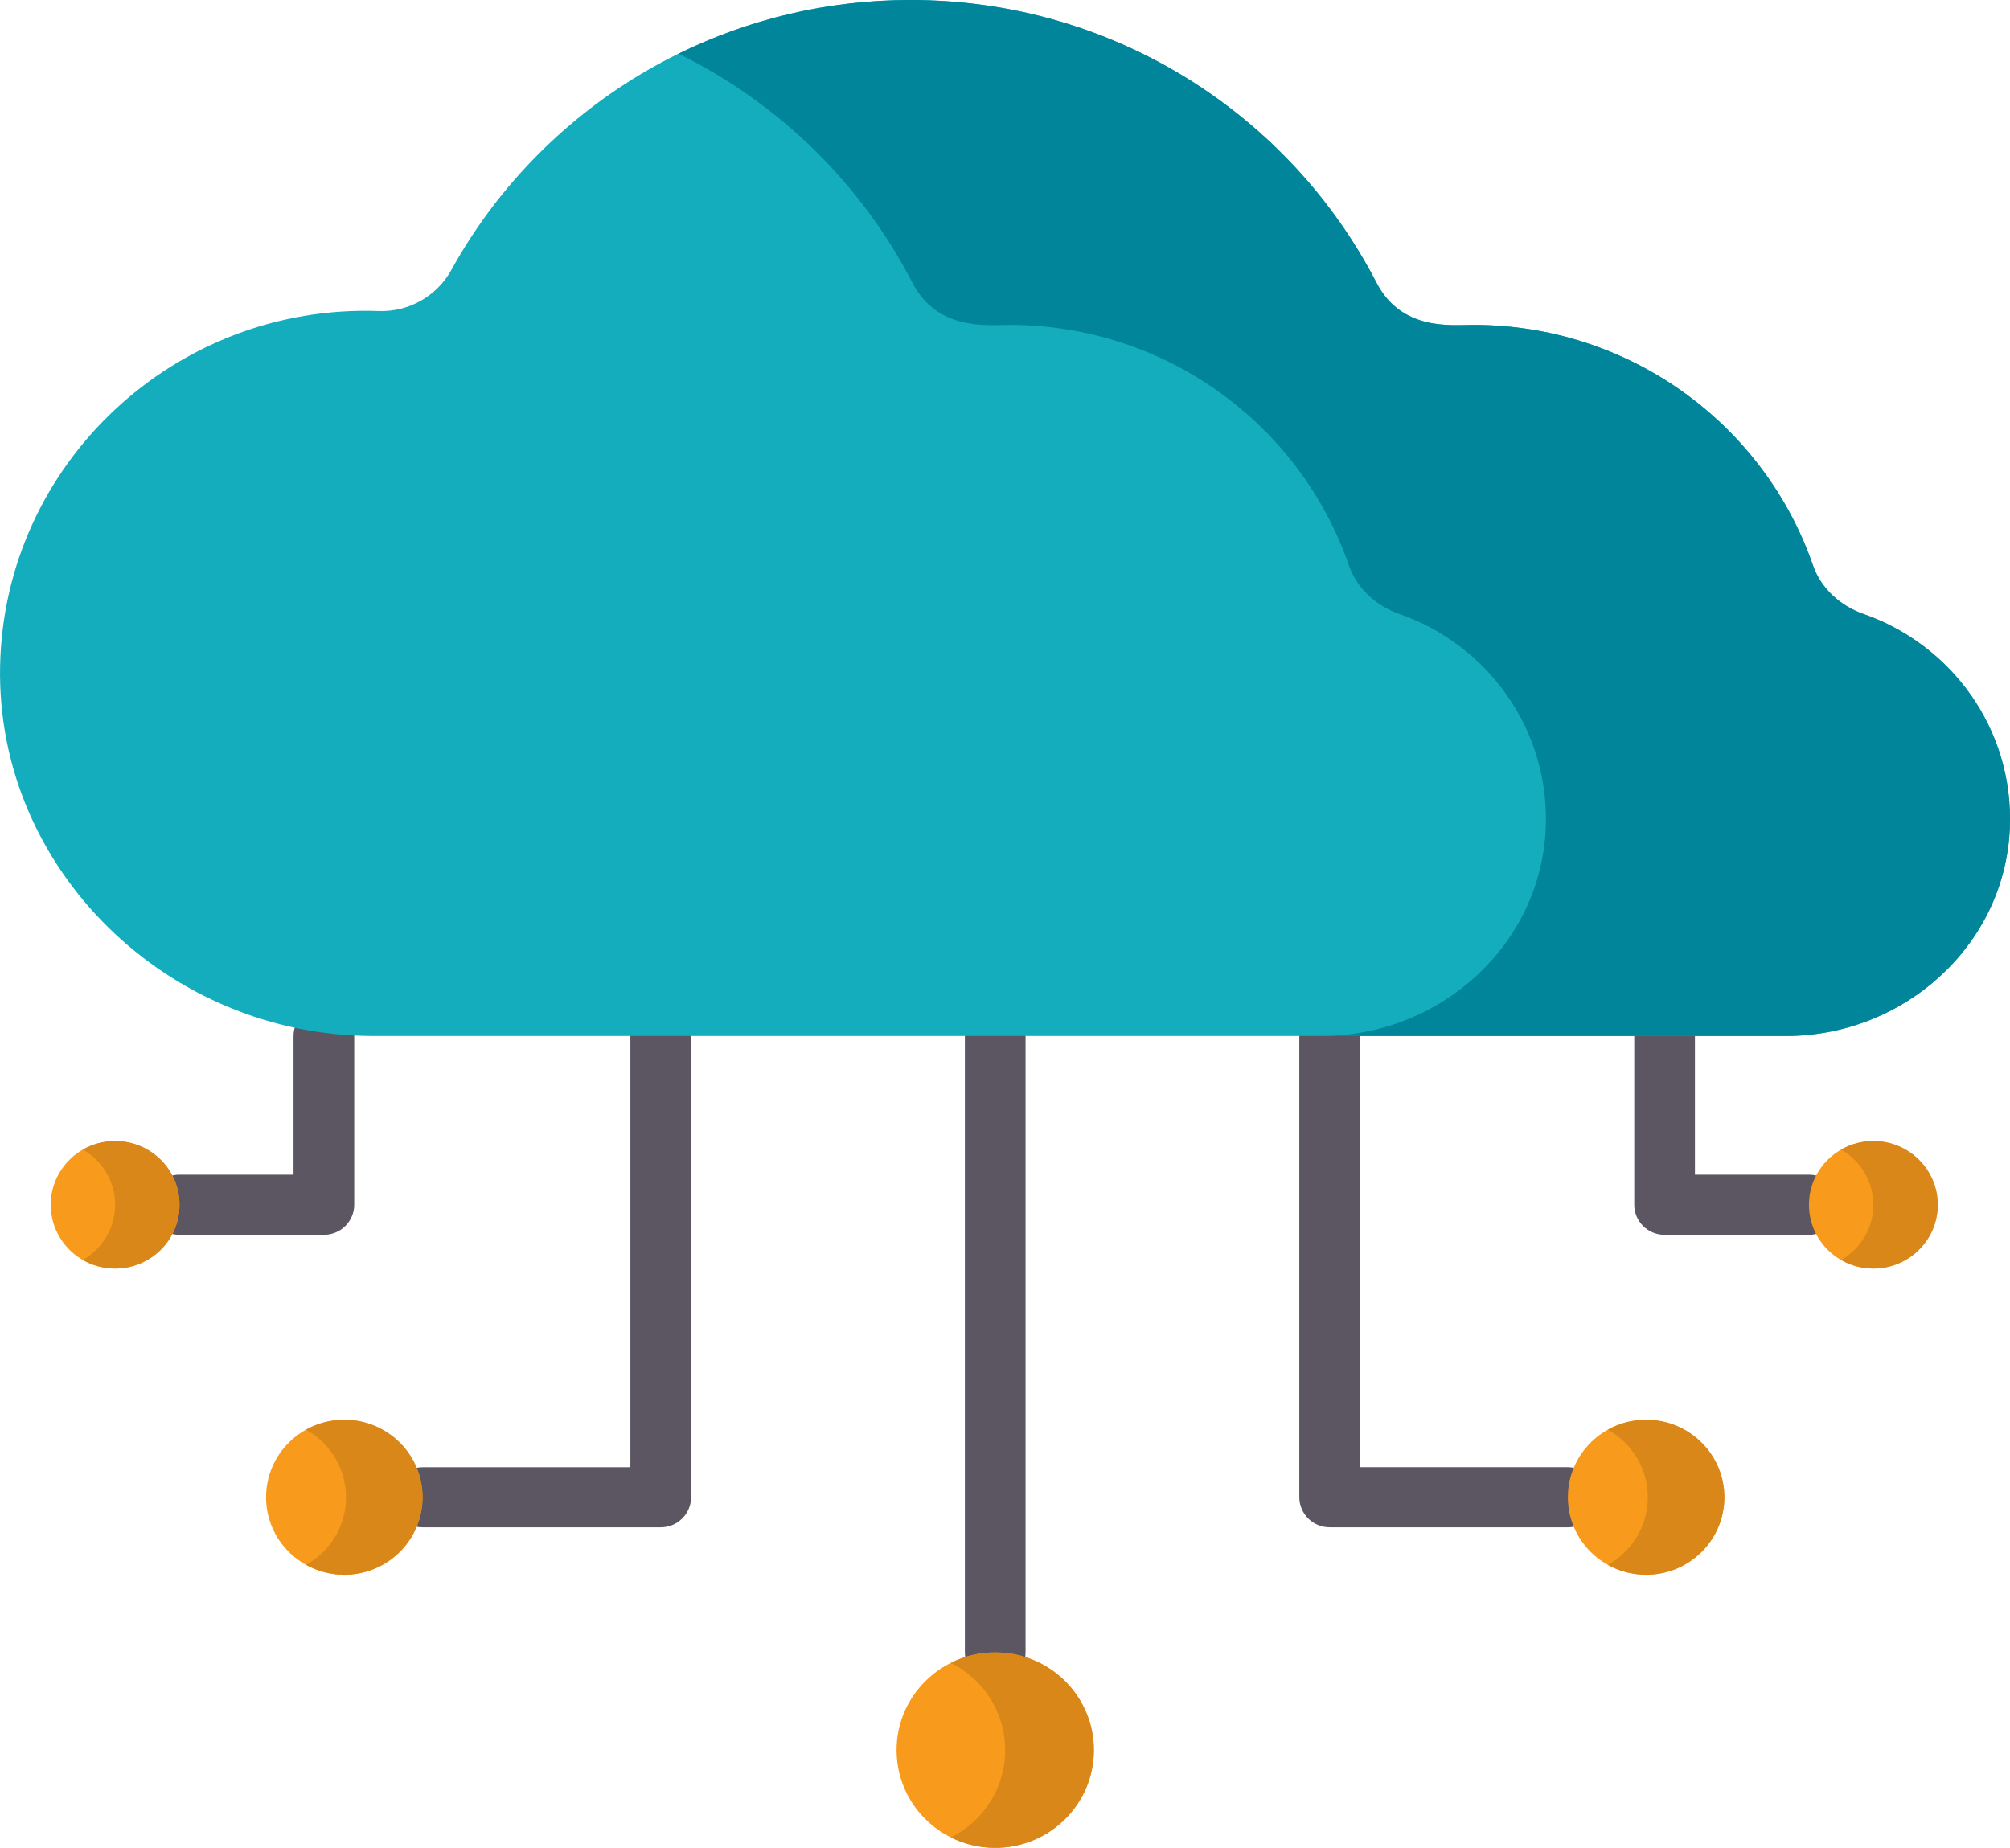 <svg width="87" height="80" viewBox="0 0 87 80" fill="none" xmlns="http://www.w3.org/2000/svg">
<g clip-path="url(#clip0)">
<path d="M43.076 72.839C43.802 72.839 44.39 72.257 44.39 71.538V44.855C44.39 44.136 43.802 43.554 43.076 43.554C42.351 43.554 41.763 44.136 41.763 44.855V71.538C41.763 72.257 42.351 72.839 43.076 72.839Z" fill="#5C5662"/>
<path d="M18.29 66.122H28.599C29.324 66.122 29.912 65.54 29.912 64.821V44.855C29.912 44.136 29.324 43.554 28.599 43.554C27.873 43.554 27.285 44.136 27.285 44.855V63.522H18.288C17.562 63.522 16.974 64.104 16.974 64.823C16.976 65.54 17.564 66.122 18.29 66.122Z" fill="#5C5662"/>
<path d="M57.554 66.122H67.863C68.589 66.122 69.177 65.54 69.177 64.821C69.177 64.102 68.589 63.52 67.863 63.52H58.866V44.855C58.866 44.136 58.278 43.554 57.552 43.554C56.827 43.554 56.239 44.136 56.239 44.855V64.821C56.241 65.54 56.828 66.122 57.554 66.122Z" fill="#5C5662"/>
<path d="M7.769 53.459H14.018C14.744 53.459 15.332 52.876 15.332 52.157V44.853C15.332 44.134 14.744 43.552 14.018 43.552C13.293 43.552 12.705 44.134 12.705 44.853V50.856H7.769C7.043 50.856 6.455 51.438 6.455 52.157C6.455 52.876 7.043 53.459 7.769 53.459Z" fill="#5C5662"/>
<path d="M72.049 53.459H78.299C79.024 53.459 79.612 52.876 79.612 52.157C79.612 51.438 79.024 50.856 78.299 50.856H73.363V44.853C73.363 44.134 72.775 43.552 72.049 43.552C71.323 43.552 70.736 44.134 70.736 44.853V52.157C70.736 52.878 71.323 53.459 72.049 53.459Z" fill="#5C5662"/>
<path d="M0.004 28.848C0.172 20.096 7.564 13.149 16.4 13.465C17.695 13.511 18.913 12.815 19.535 11.689C23.375 4.725 30.836 0 39.412 0C48.207 0 55.827 4.971 59.574 12.23C60.664 14.344 62.839 14.065 63.769 14.065C70.588 14.065 76.377 18.416 78.469 24.468C78.817 25.473 79.648 26.228 80.659 26.582C84.464 27.907 87.159 31.565 86.994 35.824C86.797 40.902 82.431 44.851 77.302 44.851H16.16C7.273 44.851 -0.166 37.648 0.004 28.848Z" fill="#13ADBD"/>
<path d="M66.907 35.824C67.072 31.565 64.377 27.907 60.573 26.582C59.56 26.23 58.729 25.474 58.382 24.468C56.291 18.416 50.501 14.065 43.682 14.065C42.755 14.065 40.58 14.344 39.487 12.23C37.276 7.949 33.72 4.464 29.37 2.326C32.396 0.838 35.805 0 39.412 0C48.207 0 55.827 4.971 59.574 12.23C60.664 14.344 62.839 14.065 63.769 14.065C70.588 14.065 76.377 18.416 78.469 24.468C78.817 25.473 79.648 26.228 80.659 26.582C84.464 27.907 87.159 31.565 86.994 35.824C86.797 40.902 82.431 44.851 77.302 44.851H57.213C62.345 44.851 66.709 40.902 66.907 35.824Z" fill="#00859B"/>
<path d="M43.078 79.998C40.719 79.998 38.807 78.104 38.807 75.768C38.807 73.432 40.719 71.538 43.078 71.538C45.436 71.538 47.348 73.432 47.348 75.768C47.348 78.104 45.436 79.998 43.078 79.998Z" fill="#F89A1C"/>
<path d="M14.902 68.176C13.032 68.176 11.516 66.674 11.516 64.821C11.516 62.968 13.032 61.466 14.902 61.466C16.773 61.466 18.289 62.968 18.289 64.821C18.289 66.674 16.773 68.176 14.902 68.176Z" fill="#F89A1C"/>
<path d="M71.25 68.176C69.38 68.176 67.864 66.674 67.864 64.821C67.864 62.968 69.38 61.466 71.25 61.466C73.121 61.466 74.637 62.968 74.637 64.821C74.637 66.674 73.121 68.176 71.25 68.176Z" fill="#F89A1C"/>
<path d="M4.983 54.92C3.444 54.92 2.196 53.684 2.196 52.159C2.196 50.634 3.444 49.398 4.983 49.398C6.522 49.398 7.77 50.634 7.77 52.159C7.77 53.684 6.522 54.92 4.983 54.92Z" fill="#F89A1C"/>
<path d="M81.085 54.92C79.546 54.92 78.299 53.684 78.299 52.159C78.299 50.634 79.546 49.398 81.085 49.398C82.624 49.398 83.872 50.634 83.872 52.159C83.872 53.684 82.624 54.92 81.085 54.92Z" fill="#F89A1C"/>
<path d="M43.509 75.768C43.509 74.115 42.552 72.684 41.157 71.989C41.735 71.701 42.386 71.538 43.076 71.538C45.434 71.538 47.346 73.432 47.346 75.768C47.346 78.105 45.434 79.998 43.076 79.998C42.386 79.998 41.733 79.835 41.157 79.547C42.552 78.852 43.509 77.421 43.509 75.768Z" fill="#D98718"/>
<path d="M14.977 64.821C14.977 63.565 14.279 62.471 13.246 61.895C13.735 61.623 14.299 61.466 14.902 61.466C16.773 61.466 18.289 62.968 18.289 64.821C18.289 66.674 16.773 68.176 14.902 68.176C14.301 68.176 13.737 68.019 13.246 67.747C14.279 67.173 14.977 66.079 14.977 64.821Z" fill="#D98718"/>
<path d="M71.324 64.821C71.324 63.565 70.626 62.471 69.593 61.895C70.082 61.623 70.646 61.466 71.249 61.466C73.12 61.466 74.636 62.968 74.636 64.821C74.636 66.674 73.12 68.176 71.249 68.176C70.648 68.176 70.084 68.019 69.593 67.747C70.626 67.173 71.324 66.079 71.324 64.821Z" fill="#D98718"/>
<path d="M4.982 52.159C4.982 51.137 4.421 50.248 3.588 49.77C4 49.535 4.474 49.398 4.982 49.398C6.521 49.398 7.769 50.634 7.769 52.159C7.769 53.684 6.521 54.92 4.982 54.92C4.474 54.92 3.998 54.783 3.588 54.548C4.419 54.069 4.982 53.181 4.982 52.159Z" fill="#D98718"/>
<path d="M81.085 52.159C81.085 51.137 80.525 50.248 79.692 49.77C80.103 49.535 80.577 49.398 81.085 49.398C82.625 49.398 83.872 50.634 83.872 52.159C83.872 53.684 82.625 54.92 81.085 54.92C80.577 54.92 80.102 54.783 79.692 54.548C80.525 54.069 81.085 53.181 81.085 52.159Z" fill="#D98718"/>
</g>
<defs>
<clipPath id="clip0">
<rect width="87" height="80" fill="white" transform="matrix(-1 0 0 1 87 0)"/>
</clipPath>
</defs>
</svg>
